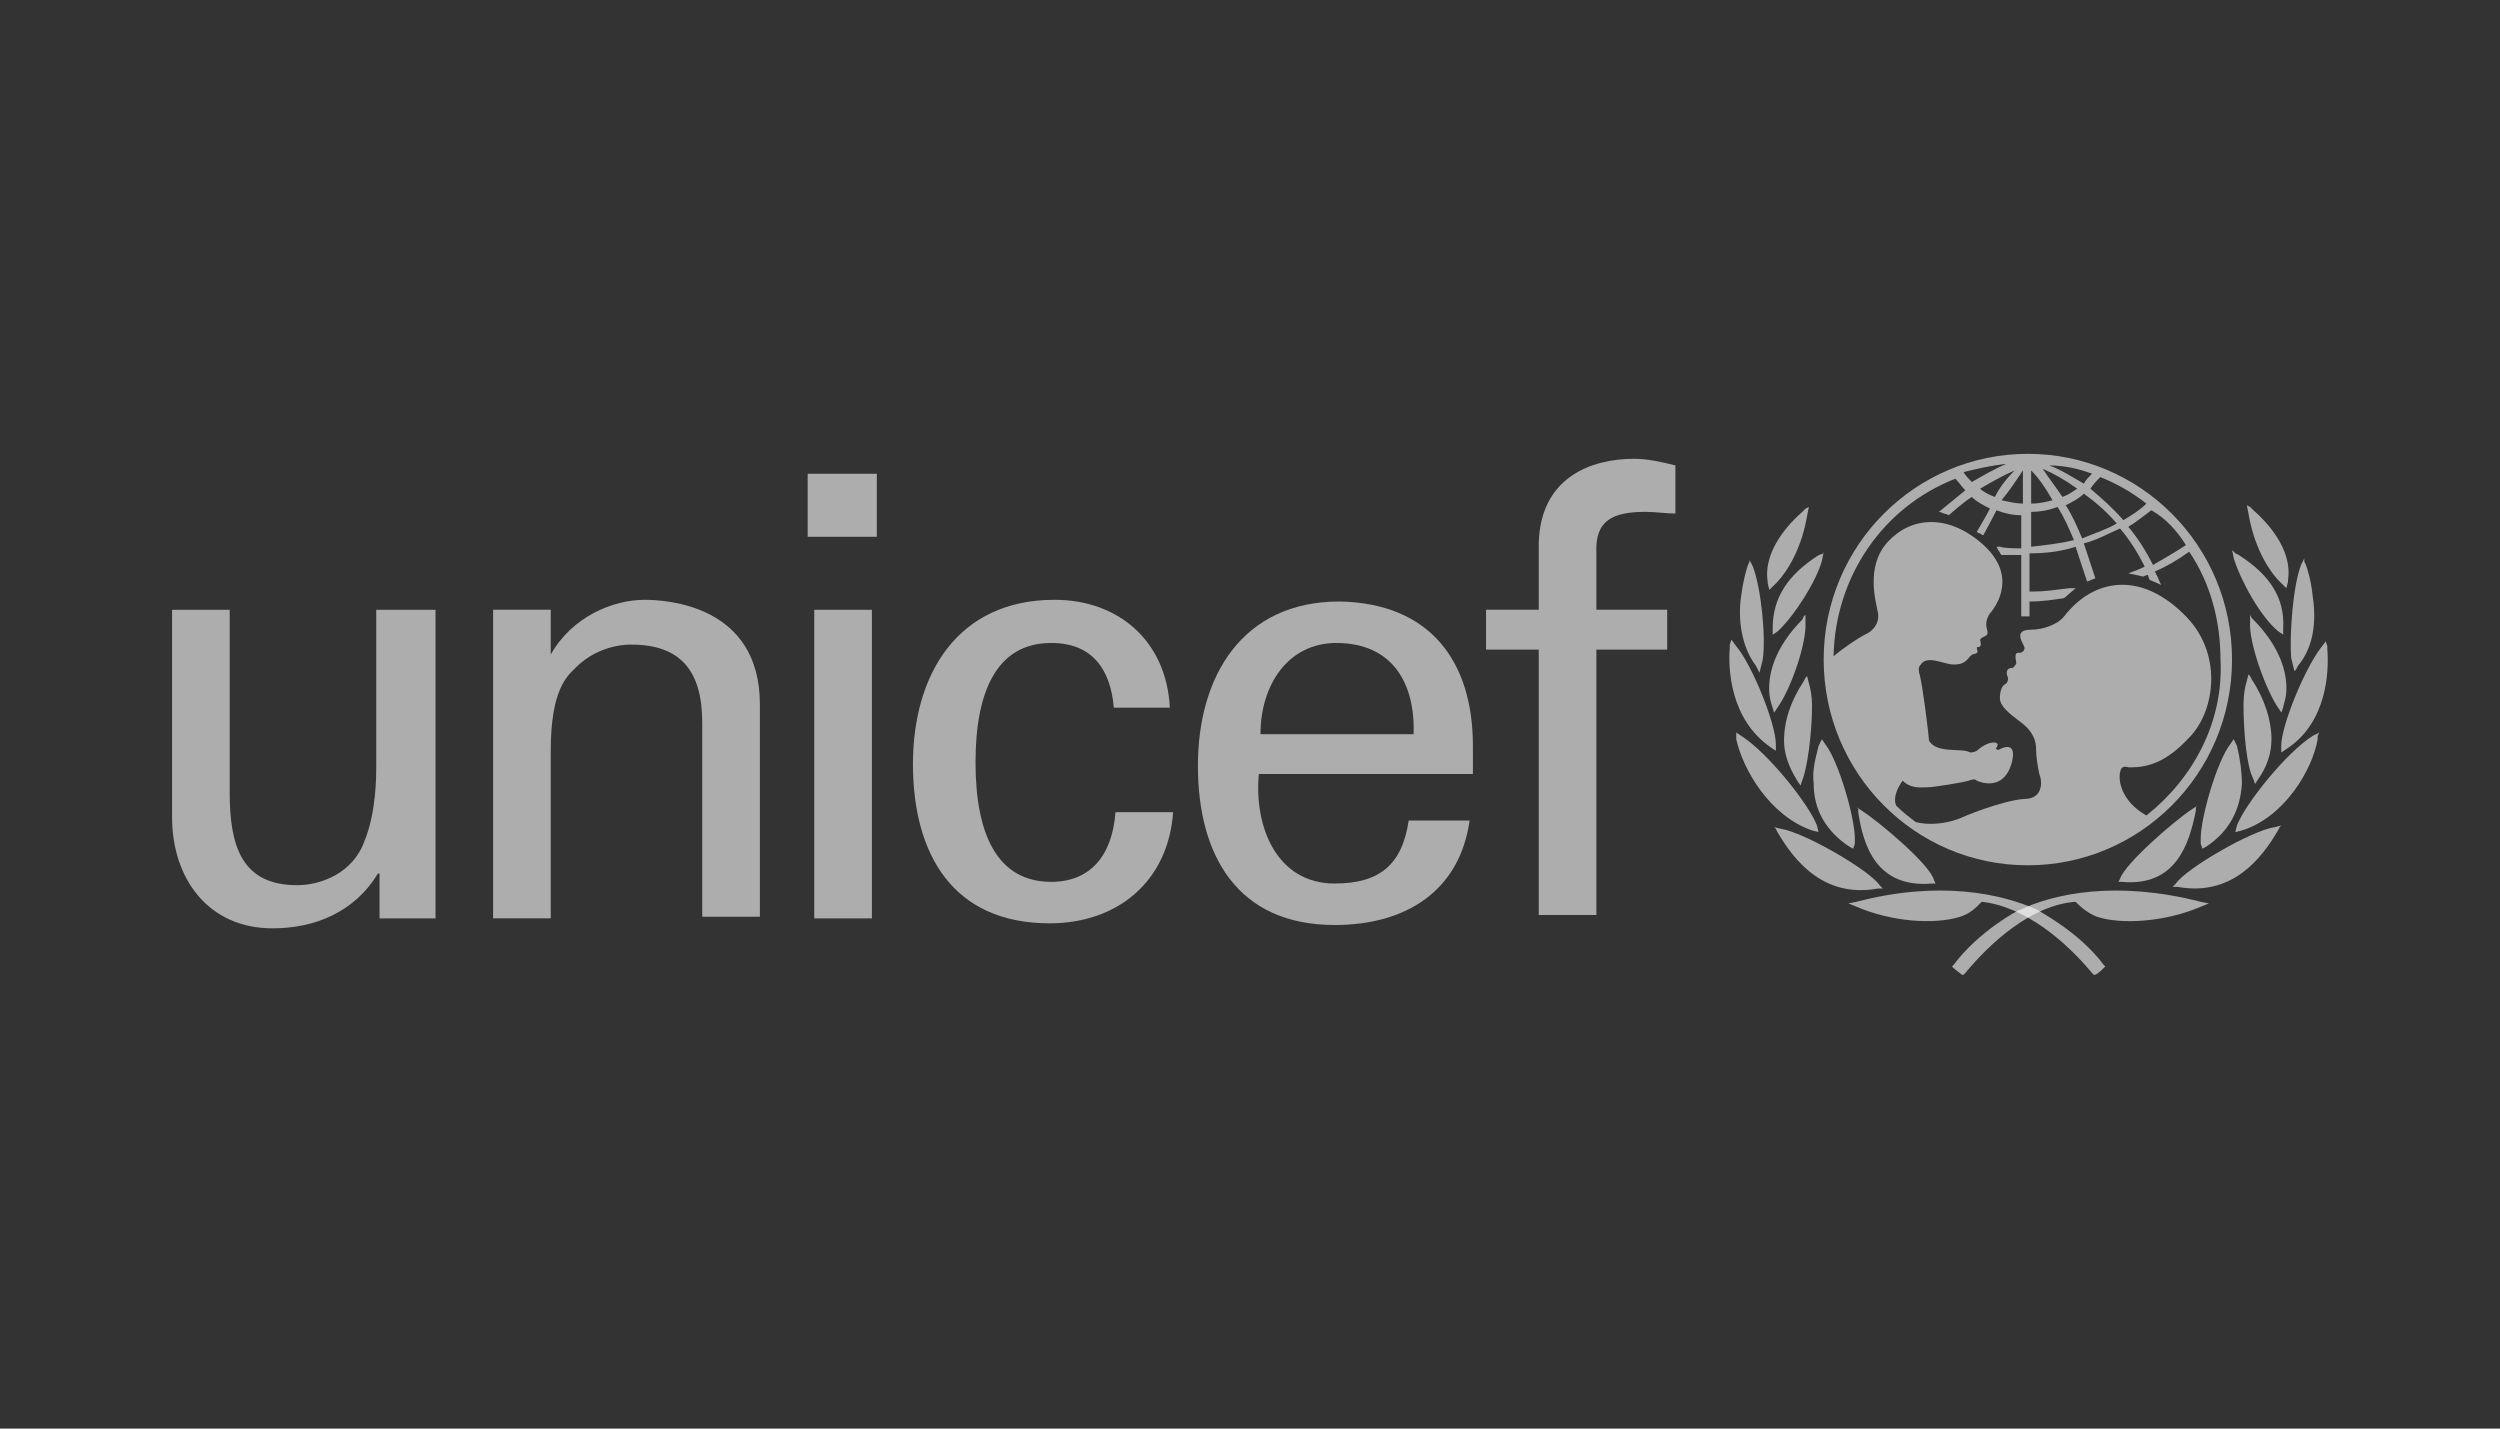 <?xml version="1.0" encoding="UTF-8"?> <svg xmlns="http://www.w3.org/2000/svg" width="105" height="60" viewBox="0 0 105 60" fill="none"><rect x="0" y="0" width="105" height="60" fill="#333333" stroke="none"/><path d="M85.169 19.061C80.467 19.061 76.594 22.893 76.594 27.701C76.594 32.439 80.397 36.342 85.169 36.342C89.872 36.342 93.745 32.509 93.745 27.701C93.745 22.893 89.872 19.061 85.169 19.061ZM91.809 22.893C91.394 23.172 90.91 23.45 90.425 23.729C90.149 23.172 89.803 22.614 89.388 22.127C89.734 21.917 90.08 21.639 90.356 21.43C90.979 21.778 91.463 22.335 91.809 22.893ZM88.212 20.036C88.904 20.315 89.526 20.663 90.149 21.151C89.872 21.43 89.526 21.639 89.181 21.848C88.766 21.36 88.282 20.942 87.797 20.524C87.936 20.315 88.074 20.175 88.212 20.036ZM88.904 21.987C88.42 22.266 87.936 22.405 87.452 22.614C87.244 22.127 87.037 21.639 86.76 21.221C87.037 21.081 87.313 20.942 87.521 20.733C88.005 21.081 88.489 21.499 88.904 21.987ZM87.867 19.897C87.728 20.036 87.59 20.175 87.521 20.315C87.037 20.036 86.622 19.757 86.069 19.548C86.691 19.548 87.313 19.688 87.867 19.897ZM87.244 20.524C87.037 20.663 86.829 20.802 86.622 20.872C86.345 20.454 86.069 20.106 85.792 19.688C86.276 19.897 86.76 20.175 87.244 20.524ZM85.308 19.757C85.653 20.106 85.93 20.524 86.207 21.012C85.93 21.081 85.653 21.151 85.308 21.151V19.757ZM85.308 21.499C85.653 21.499 86.069 21.43 86.414 21.29C86.691 21.708 86.898 22.196 87.106 22.684C86.553 22.823 85.93 22.893 85.308 22.963V21.499ZM84.962 19.757V21.151C84.685 21.151 84.409 21.081 84.063 21.012C84.409 20.594 84.685 20.175 84.962 19.757ZM83.786 20.872C83.579 20.802 83.302 20.663 83.164 20.524C83.648 20.245 84.132 19.966 84.616 19.757C84.27 20.106 83.994 20.454 83.786 20.872ZM84.27 19.479C83.786 19.688 83.302 19.966 82.818 20.245C82.68 20.106 82.541 19.966 82.472 19.827C83.026 19.688 83.648 19.548 84.27 19.479ZM90.149 34.251C89.042 33.624 88.973 32.718 89.042 32.439C89.111 32.091 89.319 32.23 89.457 32.23C90.218 32.23 90.979 32.021 91.947 30.976C93.053 29.861 93.399 27.353 91.67 25.75C89.872 24.008 87.936 24.287 86.691 25.889C86.414 26.238 85.792 26.447 85.308 26.447C84.478 26.447 85.031 27.074 85.031 27.213C85.031 27.353 84.893 27.422 84.824 27.422C84.547 27.353 84.685 27.771 84.685 27.84C84.685 27.91 84.547 28.049 84.547 28.049C84.201 28.049 84.27 28.328 84.34 28.468C84.34 28.537 84.34 28.677 84.201 28.746C84.063 28.816 83.994 29.095 83.994 29.304C83.994 29.652 84.34 29.931 84.893 30.349C85.446 30.767 85.515 31.185 85.515 31.464C85.515 31.742 85.584 32.23 85.653 32.509C85.792 32.857 85.792 33.554 85.031 33.554C84.063 33.624 82.403 34.321 82.265 34.39C81.711 34.599 81.02 34.669 80.467 34.53C80.19 34.321 79.913 34.112 79.637 33.833C79.498 33.484 79.706 33.066 79.913 32.788C80.259 33.136 80.674 33.066 80.951 33.066C81.227 33.066 82.472 32.857 82.68 32.788C82.887 32.718 82.956 32.718 83.026 32.788C83.51 32.997 84.201 32.997 84.478 32.091C84.754 31.115 84.132 31.394 83.994 31.464C83.924 31.533 83.786 31.464 83.855 31.394C83.994 31.185 83.786 31.185 83.717 31.185C83.44 31.185 83.095 31.464 83.026 31.533C82.887 31.603 82.818 31.603 82.749 31.603C82.403 31.394 81.366 31.673 81.02 31.115C81.02 30.976 80.743 28.677 80.605 28.259C80.605 28.189 80.536 28.049 80.674 27.91C80.951 27.492 81.642 27.91 82.057 27.91C82.541 27.91 82.611 27.701 82.749 27.562C82.887 27.422 82.956 27.492 83.026 27.422C83.095 27.353 83.026 27.283 83.026 27.213C83.026 27.144 83.095 27.213 83.164 27.144C83.233 27.074 83.164 26.934 83.164 26.865C83.302 26.656 83.579 26.795 83.44 26.377C83.371 26.098 83.51 25.82 83.648 25.68C83.855 25.401 84.754 24.147 83.233 22.823C81.781 21.569 80.259 21.708 79.291 22.754C78.323 23.799 78.807 25.332 78.876 25.75C78.945 26.168 78.668 26.516 78.323 26.656C78.046 26.795 77.424 27.213 77.009 27.562C77.078 24.217 79.084 21.29 82.126 20.106C82.265 20.245 82.403 20.454 82.541 20.594C82.195 20.872 81.435 21.499 81.435 21.499C81.435 21.499 81.504 21.499 81.642 21.569C81.711 21.569 81.85 21.639 81.85 21.639C81.85 21.639 82.472 21.081 82.818 20.872C83.026 21.081 83.302 21.221 83.579 21.36C83.44 21.639 83.026 22.335 83.026 22.335C83.026 22.335 83.095 22.405 83.164 22.405C83.233 22.475 83.302 22.475 83.302 22.475C83.302 22.475 83.717 21.708 83.855 21.43C84.201 21.569 84.547 21.639 84.893 21.639V23.032C84.685 23.032 84.201 23.032 83.994 22.963H83.855L83.924 23.102C83.994 23.172 83.994 23.241 84.063 23.311C84.201 23.311 84.685 23.311 84.893 23.311V25.889H85.239V25.262C85.792 25.262 86.207 25.192 86.691 25.123L87.175 24.705H86.898C86.345 24.774 85.861 24.844 85.446 24.844C85.446 24.844 85.308 24.844 85.239 24.844V23.241C85.861 23.241 86.553 23.172 87.175 22.963C87.313 23.381 87.659 24.426 87.659 24.426L88.005 24.287C88.005 24.287 87.659 23.241 87.521 22.823C88.074 22.684 88.558 22.405 89.042 22.196C89.457 22.684 89.803 23.241 90.08 23.799C89.803 23.938 89.388 24.078 89.388 24.078C89.734 24.147 90.011 24.217 90.011 24.217C90.011 24.217 90.149 24.147 90.218 24.147C90.218 24.217 90.287 24.356 90.287 24.356L90.771 24.565L90.702 24.426C90.702 24.426 90.564 24.078 90.495 24.008C90.979 23.799 91.463 23.52 91.947 23.172C92.846 24.496 93.261 26.098 93.261 27.701C93.399 30.349 92.085 32.718 90.149 34.251Z" fill="white" fill-opacity="0.6"></path><path d="M75.834 21.361L75.695 21.5C75.211 21.918 74.036 23.103 74.243 24.427V24.496L74.312 24.775L74.451 24.636C75.142 24.009 75.695 22.894 75.903 21.639L75.972 21.291L75.834 21.361Z" fill="white" fill-opacity="0.6"></path><path d="M73.482 23.588L73.413 23.728C73.344 23.937 73.206 24.424 73.137 24.982C72.998 25.818 73.068 27.072 73.759 27.978L73.828 28.117L73.897 28.257L74.036 27.699C74.174 26.724 73.966 24.703 73.621 23.797L73.482 23.519V23.588Z" fill="white" fill-opacity="0.6"></path><path d="M72.65 27.074V27.214C72.58 28.05 72.65 30.21 74.379 31.395L74.586 31.534V31.255C74.586 30.419 73.618 27.98 72.926 27.144L72.719 26.865L72.65 27.074Z" fill="white" fill-opacity="0.6"></path><path d="M72.922 30.905V31.044C73.199 32.299 74.305 34.25 76.103 34.877L76.38 34.946L76.311 34.668C75.965 33.762 74.236 31.602 73.129 30.905L72.922 30.766V30.905Z" fill="white" fill-opacity="0.6"></path><path d="M76.597 23.243L76.389 23.312C75.076 24.148 74.453 25.124 74.453 26.378V26.657L74.66 26.518C75.352 25.89 76.32 24.358 76.528 23.521L76.597 23.173V23.243Z" fill="white" fill-opacity="0.6"></path><path d="M75.76 25.889L75.691 26.028C75.345 26.377 74.239 27.561 74.308 29.025C74.308 29.234 74.377 29.512 74.446 29.721L74.515 29.931L74.654 29.721C75.207 28.955 75.898 27.004 75.829 26.098V25.819L75.76 25.889Z" fill="white" fill-opacity="0.6"></path><path d="M75.829 28.466L75.76 28.606C75.206 29.442 74.93 30.278 74.93 31.114C74.93 31.672 75.137 32.229 75.483 32.786L75.621 32.995L75.69 32.786C75.898 32.299 76.105 30.835 76.105 29.651C76.105 29.233 76.036 28.884 75.967 28.675L75.898 28.396L75.829 28.466Z" fill="white" fill-opacity="0.6"></path><path d="M76.451 31.184L76.382 31.324C76.244 31.881 76.105 32.369 76.175 32.926C76.175 34.041 76.728 34.947 77.696 35.574L77.834 35.644L77.904 35.435V35.226C77.904 34.32 77.212 31.951 76.659 31.254L76.52 31.045L76.451 31.184Z" fill="white" fill-opacity="0.6"></path><path d="M74.585 34.81L74.654 34.949C75.346 36.134 76.59 37.736 78.873 37.318H79.08L78.942 37.179C78.527 36.552 75.76 34.949 74.792 34.81L74.516 34.74L74.585 34.81Z" fill="white" fill-opacity="0.6"></path><path d="M77.979 37.874L77.633 37.944L77.979 38.083C79.431 38.71 81.229 38.849 82.336 38.501C82.751 38.362 82.958 38.153 83.235 37.874C85.102 38.083 86.831 39.616 87.868 40.87L87.937 40.94H88.007C88.145 40.87 88.283 40.731 88.352 40.661L88.421 40.592L88.352 40.522C87.315 39.128 85.655 38.292 85.586 38.222C84.065 37.526 81.436 36.968 77.979 37.874Z" fill="white" fill-opacity="0.6"></path><path d="M78.046 33.971V34.11C78.253 35.504 78.806 37.316 81.158 37.107H81.296L81.227 36.967C81.089 36.34 78.945 34.529 78.184 34.041L77.977 33.901L78.046 33.971Z" fill="white" fill-opacity="0.6"></path><path d="M94.367 21.222L94.436 21.57C94.644 22.824 95.197 23.939 95.889 24.566L96.027 24.706L96.096 24.427V24.357C96.304 23.033 95.128 21.849 94.644 21.431L94.505 21.291L94.367 21.222Z" fill="white" fill-opacity="0.6"></path><path d="M96.781 23.448L96.643 23.727C96.297 24.633 96.159 26.654 96.228 27.629L96.366 28.186L96.436 28.117L96.505 27.978C97.266 27.072 97.266 25.887 97.127 24.981C97.058 24.354 96.92 23.936 96.85 23.727L96.781 23.588V23.448Z" fill="white" fill-opacity="0.6"></path><path d="M97.68 26.936L97.472 27.214C96.781 28.12 95.812 30.489 95.812 31.325V31.604L96.02 31.465C97.749 30.35 97.818 28.19 97.749 27.284V27.145L97.68 26.936Z" fill="white" fill-opacity="0.6"></path><path d="M97.41 30.768L97.133 30.907C96.027 31.604 94.298 33.764 93.952 34.67L93.883 34.948L94.159 34.879C95.958 34.321 97.133 32.3 97.341 31.046V30.907L97.41 30.768Z" fill="white" fill-opacity="0.6"></path><path d="M93.75 23.102L93.819 23.45C94.096 24.356 94.926 25.889 95.686 26.516L95.894 26.655V26.377C95.963 25.122 95.341 24.147 94.027 23.311L93.888 23.241L93.75 23.102Z" fill="white" fill-opacity="0.6"></path><path d="M94.504 25.819V26.098C94.435 27.004 95.196 29.025 95.68 29.721L95.819 29.931L95.888 29.721C95.957 29.443 96.026 29.234 96.026 29.025C96.095 27.561 94.989 26.377 94.643 26.028L94.574 25.959L94.504 25.819Z" fill="white" fill-opacity="0.6"></path><path d="M94.434 28.326L94.365 28.605C94.296 28.814 94.227 29.162 94.227 29.58C94.227 30.765 94.365 32.228 94.641 32.716L94.711 32.925L94.849 32.716C95.195 32.228 95.402 31.671 95.402 31.044C95.402 30.277 95.126 29.371 94.572 28.535L94.503 28.396L94.434 28.326Z" fill="white" fill-opacity="0.6"></path><path d="M93.813 31.045L93.674 31.254C93.121 31.951 92.43 34.32 92.43 35.226C92.43 35.226 92.43 35.365 92.43 35.435L92.499 35.644L92.637 35.574C93.605 34.947 94.089 34.041 94.159 32.926C94.159 32.438 94.089 31.881 93.951 31.324L93.882 31.184L93.813 31.045Z" fill="white" fill-opacity="0.6"></path><path d="M95.814 34.67L95.538 34.74C94.57 34.879 91.803 36.482 91.388 37.109L91.25 37.248H91.457C93.74 37.666 94.984 36.063 95.676 34.879L95.745 34.74L95.814 34.67Z" fill="white" fill-opacity="0.6"></path><path d="M84.82 38.223C84.751 38.223 83.091 39.129 82.053 40.523L81.984 40.592L82.053 40.662C82.123 40.732 82.33 40.871 82.399 40.941H82.469L82.538 40.871C83.575 39.617 85.304 38.014 87.171 37.875C87.448 38.154 87.725 38.363 88.07 38.502C89.108 38.85 90.975 38.711 92.427 38.084L92.773 37.945L92.427 37.875C88.9 36.969 86.272 37.526 84.82 38.223Z" fill="white" fill-opacity="0.6"></path><path d="M92.296 33.833L92.089 33.972C91.328 34.46 89.253 36.272 89.046 36.899L88.977 37.038H89.115C91.397 37.248 91.95 35.436 92.227 34.042V33.903L92.296 33.833Z" fill="white" fill-opacity="0.6"></path><path d="M33.922 19.898H36.827V22.545H33.922V19.898ZM34.199 25.611H36.619V38.572H34.199V25.611Z" fill="white" fill-opacity="0.6"></path><path d="M15.871 25.611H18.292V38.572H15.941V36.691H15.871C14.903 38.293 13.243 38.99 11.445 38.99C8.748 38.99 7.227 36.9 7.227 34.321V25.611H9.647V33.276C9.647 35.506 10.131 37.178 12.483 37.178C13.451 37.178 14.834 36.691 15.318 35.297C15.802 34.112 15.802 32.579 15.802 32.231V25.611H15.871Z" fill="white" fill-opacity="0.6"></path><path d="M23.131 27.492C24.031 25.889 25.759 25.192 27.073 25.192C27.973 25.192 31.915 25.401 31.915 29.582V38.502H29.494V30.349C29.494 28.189 28.595 27.074 26.52 27.074C26.52 27.074 25.206 27.004 24.169 28.049C23.823 28.398 23.131 28.955 23.131 31.533V38.571H20.711V25.61H23.131V27.492Z" fill="white" fill-opacity="0.6"></path><path d="M46.781 29.722C46.643 28.119 45.882 27.004 44.153 27.004C41.871 27.004 40.972 29.025 40.972 32.021C40.972 35.017 41.871 37.038 44.153 37.038C45.744 37.038 46.712 35.993 46.85 34.112H49.271C49.063 37.038 46.919 38.78 44.084 38.78C40.004 38.78 38.344 35.854 38.344 32.091C38.344 28.328 40.211 25.192 44.291 25.192C46.989 25.192 48.994 26.934 49.133 29.722H46.781Z" fill="white" fill-opacity="0.6"></path><path d="M52.871 32.509C52.664 34.739 53.632 37.108 56.053 37.108C57.92 37.108 58.888 36.342 59.165 34.461H61.724C61.309 37.387 59.096 38.85 56.053 38.85C51.972 38.85 50.312 35.924 50.312 32.161C50.312 28.398 52.18 25.263 56.26 25.263C60.064 25.332 61.862 27.771 61.862 31.325V32.509H52.871ZM59.372 30.837C59.441 28.677 58.473 27.005 56.122 27.005C54.116 27.005 52.94 28.747 52.94 30.837H59.372Z" fill="white" fill-opacity="0.6"></path><path d="M64.627 38.431V27.282H62.414V25.61H64.627V22.822C64.696 20.035 66.84 19.269 68.638 19.269C69.192 19.269 69.814 19.408 70.367 19.547V21.568C69.952 21.568 69.537 21.498 69.122 21.498C67.739 21.498 66.979 21.847 67.048 23.241V25.61H70.022V27.282H67.048V38.431H64.627Z" fill="white" fill-opacity="0.6"></path></svg> 